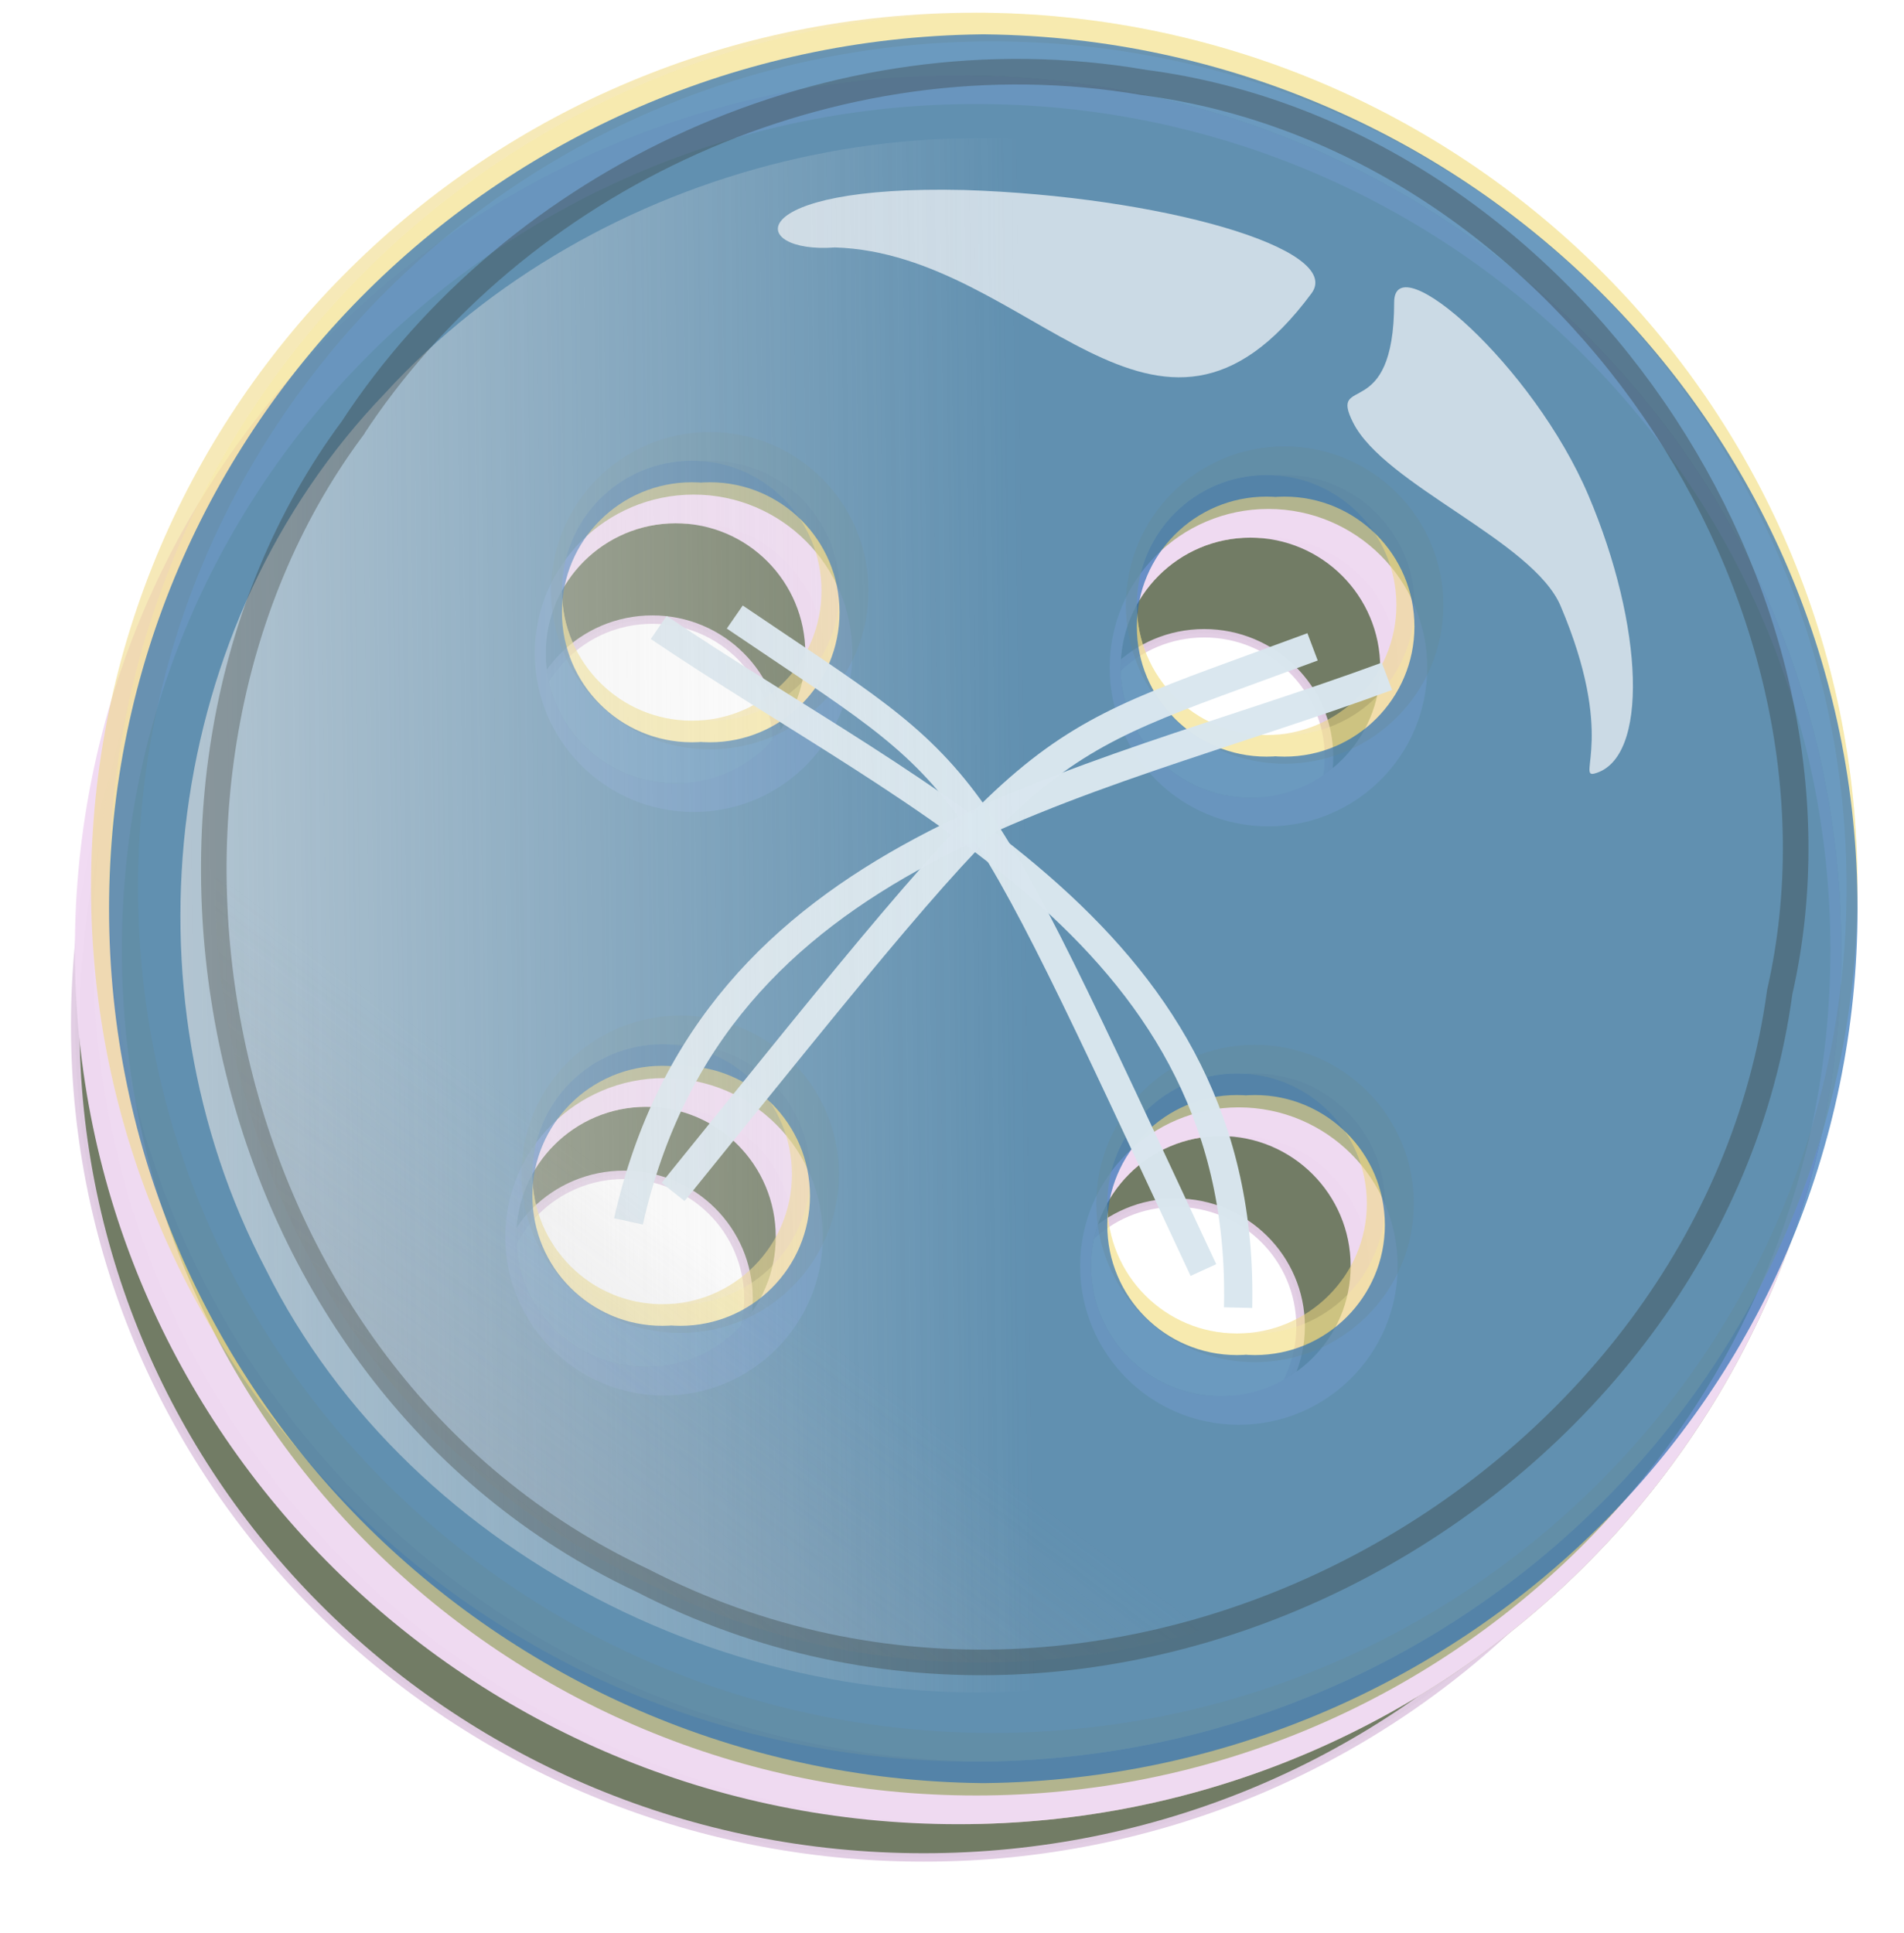 <?xml version="1.0" encoding="UTF-8" standalone="no"?>
<!-- Created with Inkscape (http://www.inkscape.org/) -->
<svg
    xmlns:inkscape="http://www.inkscape.org/namespaces/inkscape"
    xmlns:rdf="http://www.w3.org/1999/02/22-rdf-syntax-ns#"
    xmlns="http://www.w3.org/2000/svg"
    xmlns:sodipodi="http://sodipodi.sourceforge.net/DTD/sodipodi-0.dtd"
    xmlns:cc="http://creativecommons.org/ns#"
    xmlns:xlink="http://www.w3.org/1999/xlink"
    xmlns:dc="http://purl.org/dc/elements/1.1/"
    xmlns:svg="http://www.w3.org/2000/svg"
    xmlns:ns1="http://sozi.baierouge.fr"
    id="svg7267"
    sodipodi:docname="button button.svg"
    viewBox="0 0 265.97 270"
    version="1.1"
    inkscape:version="0.48.0 r9654"
  >
  <defs
      id="defs7269"
    >
    <filter
        id="filter7781"
        color-interpolation-filters="sRGB"
        inkscape:collect="always"
      >
      <feGaussianBlur
          id="feGaussianBlur7783"
          stdDeviation="3.443"
          inkscape:collect="always"
      />
    </filter
    >
    <clipPath
        id="clipPath7720"
        clipPathUnits="userSpaceOnUse"
      >
      <path
          id="path7722"
          style="stroke:#e2cde4;stroke-opacity:.978;fill:#2d7c65"
          inkscape:connector-curvature="0"
          d="m-117.16 606.87c-54.676 0-99 44.324-99 99s44.324 99 99 99 99-44.324 99-99-44.324-99-99-99zm-31.656 50.719c8.034 0 14.531 6.591 14.531 14.719 0 8.128-6.497 14.719-14.531 14.719-8.034 0-14.562-6.591-14.562-14.719 0-8.128 6.529-14.719 14.562-14.719zm64.406 1.625c8.034 0 14.562 6.591 14.562 14.719 0 8.128-6.529 14.719-14.562 14.719-8.034 0-14.531-6.591-14.531-14.719 0-8.128 6.497-14.719 14.531-14.719zm-67.719 64.438c8.034 0 14.531 6.591 14.531 14.719 0 8.128-6.497 14.719-14.531 14.719-8.034 0-14.562-6.591-14.562-14.719 0-8.128 6.529-14.719 14.562-14.719zm64.406 3.312c8.034 0 14.562 6.591 14.562 14.719 0 8.128-6.529 14.719-14.562 14.719-8.034 0-14.531-6.591-14.531-14.719 0-8.128 6.497-14.719 14.531-14.719z"
      />
    </clipPath
    >
    <filter
        id="filter7714"
        color-interpolation-filters="sRGB"
        inkscape:collect="always"
      >
      <feGaussianBlur
          id="feGaussianBlur7716"
          stdDeviation="2.583"
          inkscape:collect="always"
      />
    </filter
    >
    <filter
        id="filter8838"
        inkscape:collect="always"
        color-interpolation-filters="sRGB"
      >
      <feGaussianBlur
          id="feGaussianBlur8840"
          stdDeviation="1.572"
          inkscape:collect="always"
      />
    </filter
    >
    <filter
        id="filter8886"
        inkscape:collect="always"
        color-interpolation-filters="sRGB"
      >
      <feGaussianBlur
          id="feGaussianBlur8888"
          stdDeviation="2.785"
          inkscape:collect="always"
      />
    </filter
    >
    <linearGradient
        id="linearGradient8921"
        y2="505.92"
        gradientUnits="userSpaceOnUse"
        x2="375.99"
        gradientTransform="matrix(.648 -.911 .962 .684 -318.46 502.65)"
        y1="505.36"
        x1="361.13"
        inkscape:collect="always"
      >
      <stop
          id="stop8797"
          style="stop-color:#a5a5ab"
          offset="0"
      />
      <stop
          id="stop8799"
          style="stop-color:#a5a5ab;stop-opacity:0"
          offset="1"
      />
    </linearGradient
    >
    <clipPath
        id="clipPath8930"
        clipPathUnits="userSpaceOnUse"
      >
      <path
          id="path8932"
          style="fill-opacity:0.98;fill:#000000"
          inkscape:connector-curvature="0"
          d="m464.36 489.21c0 22.091-17.909 40-40 40s-40-17.909-40-40 17.909-40 40-40 40 17.909 40 40z"
      />
    </clipPath
    >
    <linearGradient
        id="linearGradient8934"
        y2="504.9"
        gradientUnits="userSpaceOnUse"
        x2="397.49"
        gradientTransform="matrix(1.042 0 0 1.155 -25.536 -64.679)"
        y1="505.36"
        x1="359.98"
        inkscape:collect="always"
      >
      <stop
          id="stop8805"
          style="stop-color:#e6e6e6"
          offset="0"
      />
      <stop
          id="stop8807"
          style="stop-color:#e6e6e6;stop-opacity:0"
          offset="1"
      />
    </linearGradient
    >
    <clipPath
        id="clipPath8936"
        clipPathUnits="userSpaceOnUse"
      >
      <path
          id="path8938"
          sodipodi:rx="34.092648"
          sodipodi:ry="31.819805"
          style="fill-opacity:0.98;fill:#000000"
          sodipodi:type="arc"
          d="m429.31 505.36a34.093 31.82 0 1 1 -68.185 0 34.093 31.82 0 1 1 68.185 0z"
          transform="matrix(1.173 0 0 1.327 -77.726 -150.94)"
          sodipodi:cy="505.36459"
          sodipodi:cx="395.2222"
      />
    </clipPath
    >
  </defs
  >
  <sodipodi:namedview
      id="base"
      bordercolor="#666666"
      inkscape:pageshadow="2"
      inkscape:window-y="-8"
      fit-margin-left="0"
      pagecolor="#ffffff"
      inkscape:window-height="738"
      inkscape:window-maximized="1"
      inkscape:zoom="0.98994949"
      inkscape:window-x="-8"
      showgrid="false"
      borderopacity="1.0"
      inkscape:current-layer="layer1"
      inkscape:cx="43.047078"
      inkscape:cy="57.116129"
      fit-margin-top="0"
      fit-margin-right="0"
      fit-margin-bottom="0"
      inkscape:window-width="1280"
      inkscape:pageopacity="0.0"
      inkscape:document-units="px"
  />
  <g
      id="layer1"
      inkscape:label="Layer 1"
      inkscape:groupmode="layer"
      transform="translate(-253.16 -319.48)"
    >
    <path
        id="path7682"
        style="filter:url(#filter7781);stroke:#e2cde4;stroke-opacity:.978;fill:#727c65"
        inkscape:connector-curvature="0"
        d="m-152.51 680.61c-54.676 0-99 44.324-99 99s44.324 99 99 99 99-44.324 99-99-44.324-99-99-99zm-31.656 50.719c8.034 0 14.531 6.591 14.531 14.719 0 8.128-6.497 14.719-14.531 14.719-8.034 0-14.562-6.591-14.562-14.719 0-8.128 6.529-14.719 14.562-14.719zm64.406 1.625c8.034 0 14.562 6.591 14.562 14.719 0 8.128-6.529 14.719-14.562 14.719-8.034 0-14.531-6.591-14.531-14.719 0-8.128 6.497-14.719 14.531-14.719zm-67.719 64.438c8.034 0 14.531 6.591 14.531 14.719 0 8.128-6.497 14.719-14.531 14.719-8.034 0-14.562-6.591-14.562-14.719 0-8.128 6.529-14.719 14.562-14.719zm64.406 3.312c8.034 0 14.562 6.591 14.562 14.719 0 8.128-6.529 14.719-14.562 14.719-8.034 0-14.531-6.591-14.531-14.719 0-8.128 6.497-14.719 14.531-14.719z"
        transform="matrix(1.197 0 0 1.174 564.73 -452.55)"
    />
    <g
        id="g8905"
        transform="matrix(3.164 0 0 3.193 -549.54 -1287.8)"
      >
      <g
          id="g7766"
          transform="matrix(.474 0 0 .465 360.46 127.51)"
        >
        <path
            id="path7724"
            style="stroke-opacity:.978;filter:url(#filter7714);stroke:#f1daf3;stroke-width:6.5;fill:#b2b48e"
            d="m-115.14 606.87c-54.676 0-99 44.324-99 99s44.324 99 99 99 99-44.324 99-99-44.324-99-99-99zm-31.656 50.719c8.034 0 14.531 6.591 14.531 14.719 0 8.128-6.497 14.719-14.531 14.719-8.034 0-14.562-6.591-14.562-14.719 0-8.128 6.529-14.719 14.562-14.719zm64.406 1.625c8.034 0 14.562 6.591 14.562 14.719 0 8.128-6.529 14.719-14.562 14.719-8.034 0-14.531-6.591-14.531-14.719 0-8.128 6.497-14.719 14.531-14.719zm-67.719 64.438c8.034 0 14.531 6.591 14.531 14.719 0 8.128-6.497 14.719-14.531 14.719-8.034 0-14.562-6.591-14.562-14.719 0-8.128 6.529-14.719 14.562-14.719zm64.406 3.312c8.034 0 14.562 6.591 14.562 14.719 0 8.128-6.529 14.719-14.562 14.719-8.034 0-14.531-6.591-14.531-14.719 0-8.128 6.497-14.719 14.531-14.719z"
            clip-path="url(#clipPath7720)"
            inkscape:connector-curvature="0"
            transform="matrix(.831 0 0 .831 -38.636 311.09)"
        />
        <path
            id="path7692"
            style="opacity:.752;stroke-opacity:.978;filter:url(#filter7714);stroke:#f1da80;stroke-width:6.5;fill:#fbfcc0"
            d="m-115.14 606.87c-54.676 0-99 44.324-99 99s44.324 99 99 99 99-44.324 99-99-44.324-99-99-99zm-31.656 50.719c8.034 0 14.531 6.591 14.531 14.719 0 8.128-6.497 14.719-14.531 14.719-8.034 0-14.562-6.591-14.562-14.719 0-8.128 6.529-14.719 14.562-14.719zm64.406 1.625c8.034 0 14.562 6.591 14.562 14.719 0 8.128-6.529 14.719-14.562 14.719-8.034 0-14.531-6.591-14.531-14.719 0-8.128 6.497-14.719 14.531-14.719zm-67.719 64.438c8.034 0 14.531 6.591 14.531 14.719 0 8.128-6.497 14.719-14.531 14.719-8.034 0-14.562-6.591-14.562-14.719 0-8.128 6.529-14.719 14.562-14.719zm64.406 3.312c8.034 0 14.562 6.591 14.562 14.719 0 8.128-6.529 14.719-14.562 14.719-8.034 0-14.531-6.591-14.531-14.719 0-8.128 6.497-14.719 14.531-14.719z"
            clip-path="url(#clipPath7720)"
            inkscape:connector-curvature="0"
            transform="matrix(.831 0 0 .831 -37.129 305.2)"
        />
        <path
            id="path7752"
            style="opacity:.686;fill:#296db4"
            d="m-115.14 606.87c-54.676 0-99 44.324-99 99s44.324 99 99 99 99-44.324 99-99-44.324-99-99-99zm-31.656 50.719c8.034 0 14.531 6.591 14.531 14.719 0 8.128-6.497 14.719-14.531 14.719-8.034 0-14.562-6.591-14.562-14.719 0-8.128 6.529-14.719 14.562-14.719zm64.406 1.625c8.034 0 14.562 6.591 14.562 14.719 0 8.128-6.529 14.719-14.562 14.719-8.034 0-14.531-6.591-14.531-14.719 0-8.128 6.497-14.719 14.531-14.719zm-67.719 64.438c8.034 0 14.531 6.591 14.531 14.719 0 8.128-6.497 14.719-14.531 14.719-8.034 0-14.562-6.591-14.562-14.719 0-8.128 6.529-14.719 14.562-14.719zm64.406 3.312c8.034 0 14.562 6.591 14.562 14.719 0 8.128-6.529 14.719-14.562 14.719-8.034 0-14.531-6.591-14.531-14.719 0-8.128 6.497-14.719 14.531-14.719z"
            clip-path="url(#clipPath7720)"
            inkscape:connector-curvature="0"
            transform="matrix(.831 0 0 .831 -37.129 307.23)"
        />
      </g
      >
      <g
          id="g8890"
        >
        <g
            id="g7910"
            style="stroke:#d9e7ef;stroke-opacity:.978"
            transform="matrix(1.21 .294 -.299 1.187 642.82 -429.91)"
          >
          <path
              id="path7906"
              d="m-91.924 832.15c10.56 3.927 22.879 5.801 25.759 18.688"
              sodipodi:nodetypes="cc"
              style="stroke-opacity:.978;stroke:#d9e7ef;stroke-width:1px;fill:none"
              inkscape:connector-curvature="0"
          />
          <path
              id="path7908"
              sodipodi:nodetypes="cc"
              style="stroke-opacity:.978;stroke:#d9e7ef;stroke-width:1px;fill:none"
              inkscape:connector-curvature="0"
              d="m-89.398 831.14c9.968 3.73 8.68 2.415 21.718 18.688"
          />
        </g
        >
        <g
            id="g7914"
            style="stroke:#d9e7ef;stroke-opacity:.978"
            transform="matrix(-1.3 0 0 1.276 195.43 -528.86)"
          >
          <path
              id="path7916"
              sodipodi:nodetypes="cc"
              style="stroke-opacity:.978;stroke:#d9e7ef;stroke-width:1px;fill:none"
              inkscape:connector-curvature="0"
              d="m-91.924 832.15c10.56 3.927 22.879 5.801 25.759 18.688"
          />
          <path
              id="path7918"
              d="m-89.398 831.14c9.968 3.73 8.68 2.415 21.718 18.688"
              sodipodi:nodetypes="cc"
              style="stroke-opacity:.978;stroke:#d9e7ef;stroke-width:1px;fill:none"
              inkscape:connector-curvature="0"
          />
        </g
        >
        <path
            id="path8732"
            sodipodi:nodetypes="sccs"
            style="opacity:.677;fill:#fefefe"
            inkscape:connector-curvature="0"
            d="m311.6 516.21c-6.876 9.193-12.371-1.736-21.034-2.009-3.885 0.293-4.207-2.747 5.706-2.512 8.662 0.273 16.785 2.573 15.328 4.521z"
        />
        <path
            id="path8735"
            d="m315.25 516.6c-0.001 5.389-2.916 3.091-1.814 5.262 1.383 2.725 7.94 5.175 9.161 8.021 2.441 5.694 0.724 7.536 1.493 7.335 2.431-0.637 2.179-6.474-0.262-12.168-2.441-5.694-8.577-10.996-8.578-8.45z"
            sodipodi:nodetypes="ssssss"
            style="opacity:.677;fill:#fefefe"
            inkscape:connector-curvature="0"
        />
      </g
      >
    </g
    >
    <path
        id="path8196"
        style="opacity:.796;filter:url(#filter8838);fill:url(#linearGradient8934)"
        d="m421.65 519.21c0.366 17.506-13.191 34.041-30.089 36.379-14.73 2.422-30.522-5.729-37.073-19.614-6.584-13.244-4.609-30.564 5.344-41.492 9.418-10.872 25.417-15.146 38.66-9.774 13.005 4.96 22.629 18.207 23.111 32.548 0.033 0.651 0.049 1.302 0.048 1.954z"
        clip-path="url(#clipPath8936)"
        inkscape:connector-curvature="0"
        transform="matrix(3.113 0 0 2.949 -813.23 -1083.8)"
    />
    <path
        id="path8737"
        style="opacity:.553;filter:url(#filter8886);stroke:#2f2f23;stroke-width:1.149;fill:url(#linearGradient8921)"
        d="m394.72 468.46c-11.731 15.843-6.5 42.485 13.027 51.662 21.413 11.037 48.043-4.204 51.042-26.401 4.056-17.797-9.631-38.346-28.525-40.813-13.974-2.404-28.224 4.348-35.544 15.552z"
        clip-path="url(#clipPath8930)"
        inkscape:connector-curvature="0"
        transform="matrix(3.113 0 0 3.113 -926.44 -1078.9)"
    />
  </g
  >
</svg
>
